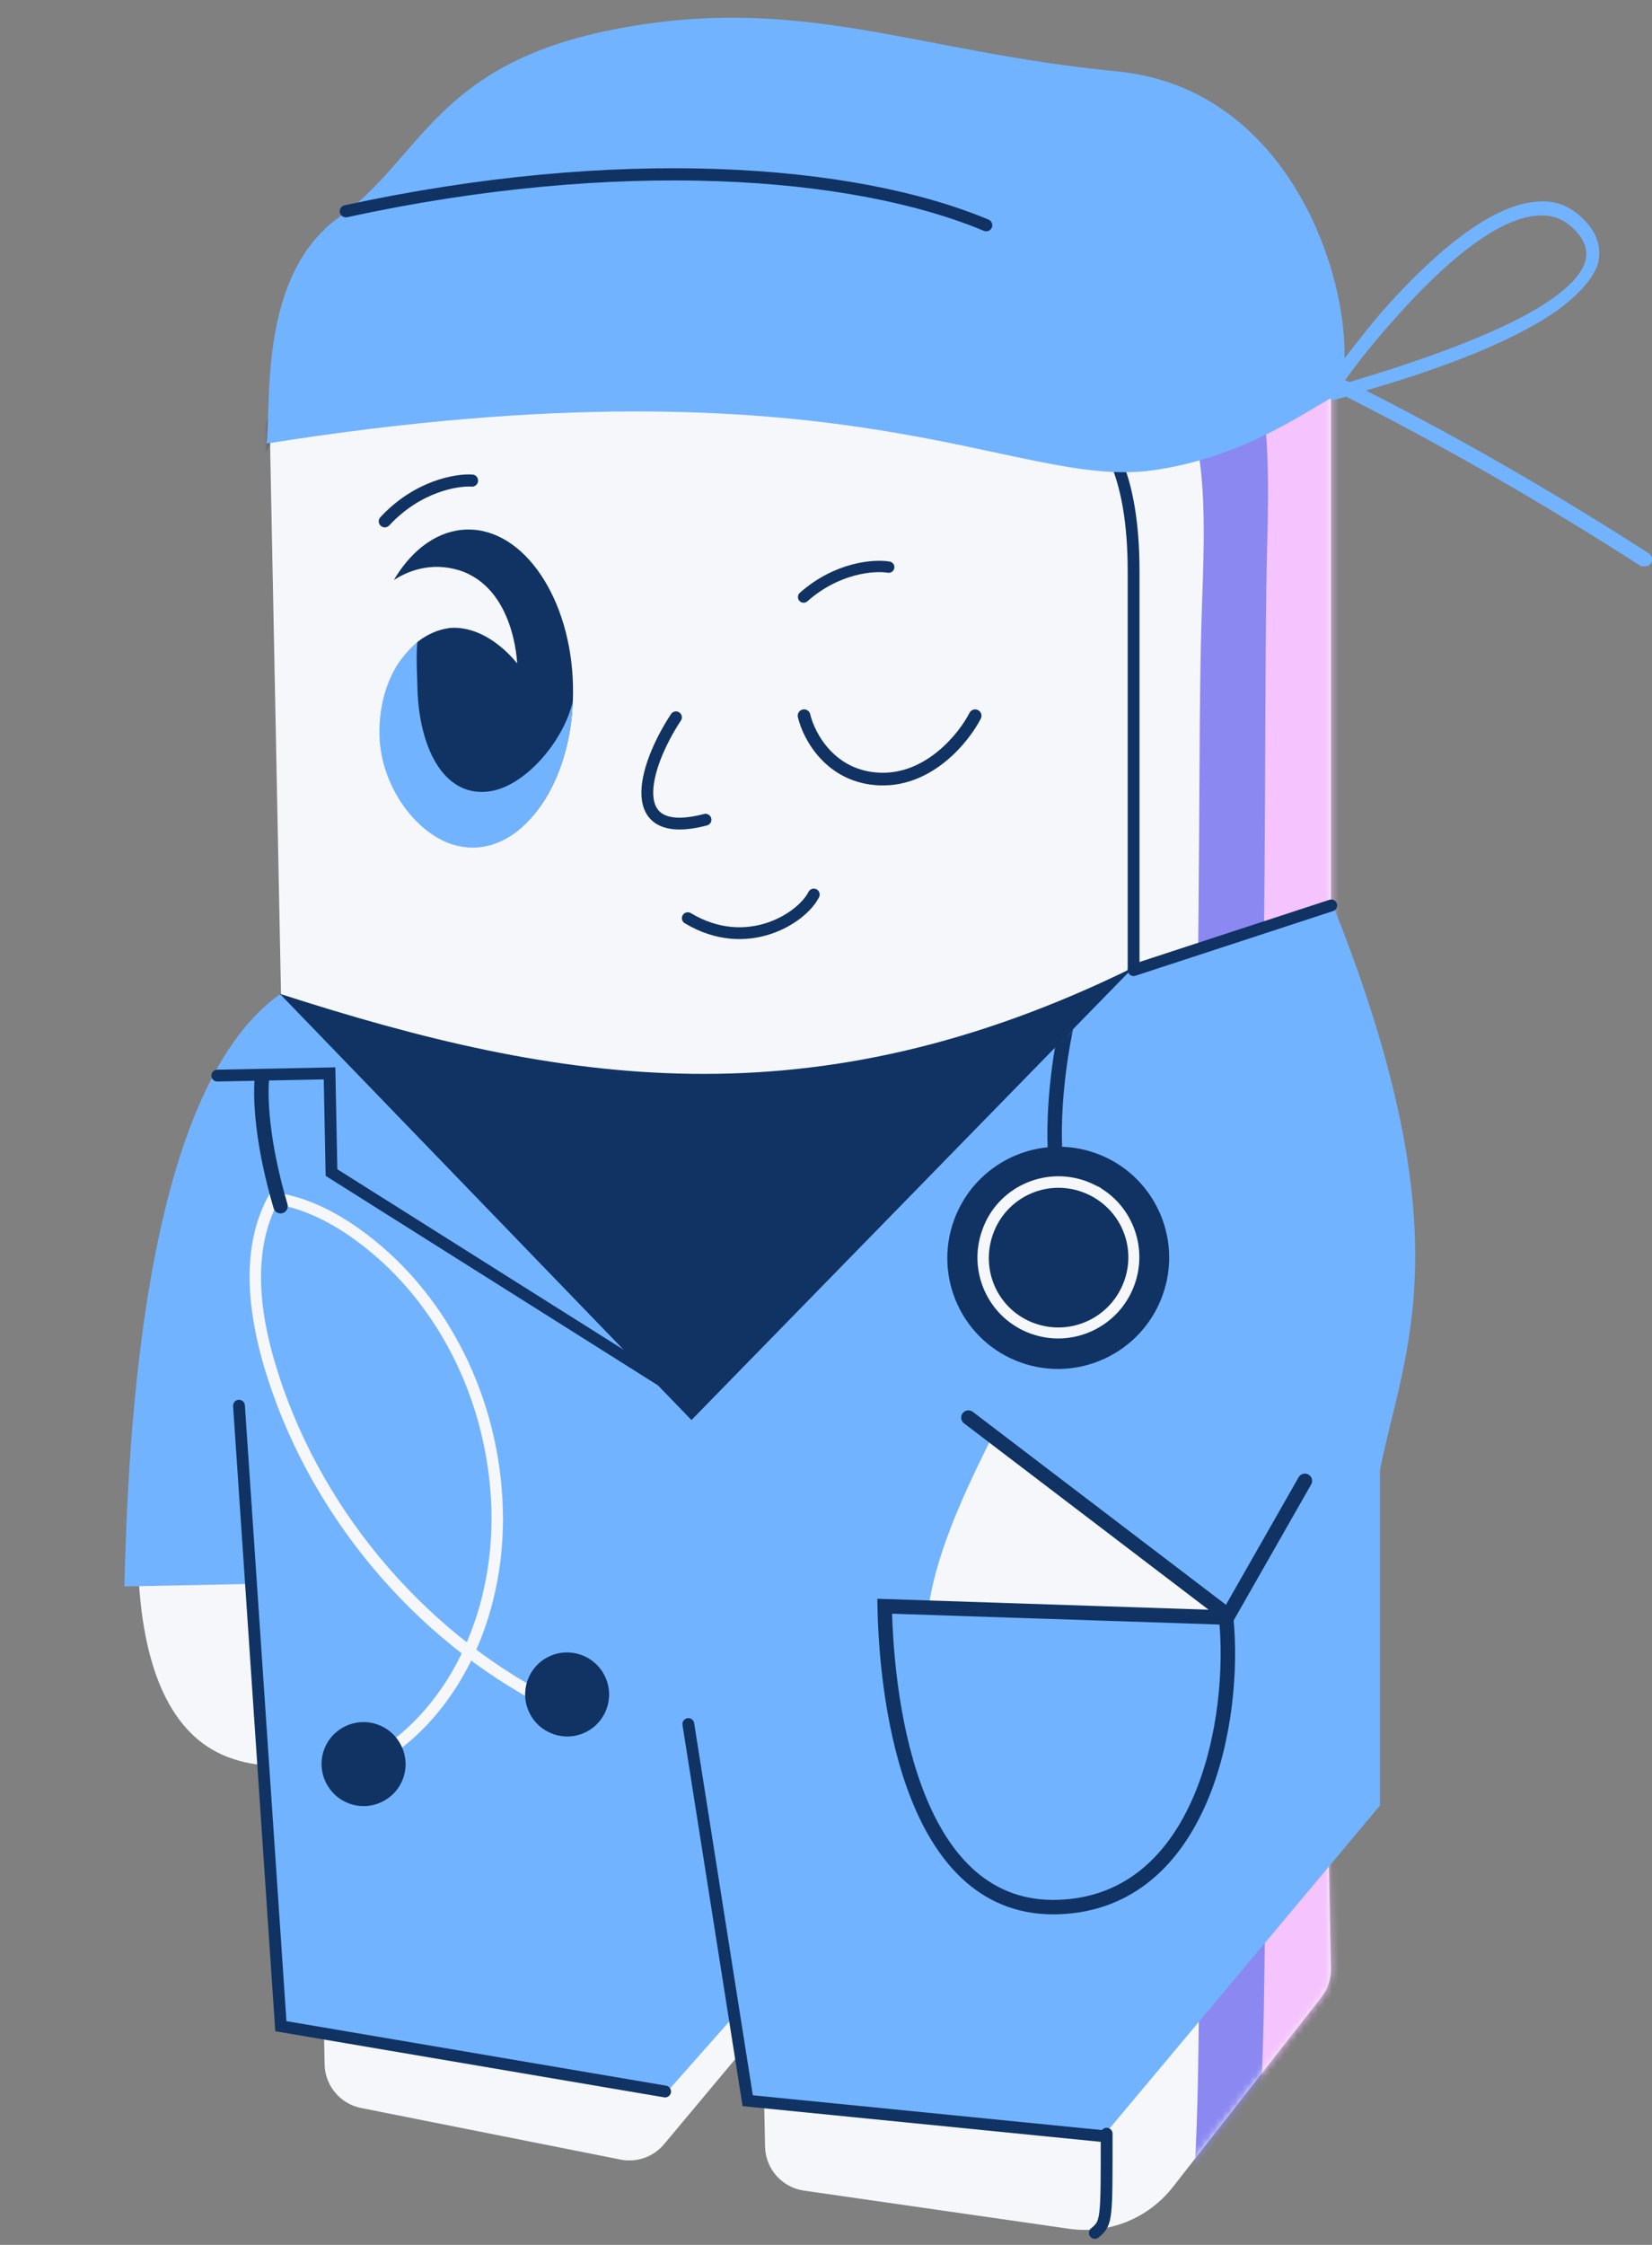 <svg width="240" height="326" viewBox="0 0 240 326" fill="none" xmlns="http://www.w3.org/2000/svg">
<rect x="0" y="0" width="240" height="326" fill="#808080" stroke="none"/>
<g clip-path="url(#clip0_3611_11844)">
<path d="M39.266 65.895L40.943 150.333L100.806 200.676L193.359 145.034L193.359 48.972C193.359 28.998 177.205 12.787 157.231 12.716L83.727 12.457C78.194 12.438 72.922 14.809 69.265 18.962L47.327 43.881C41.982 49.953 39.105 57.807 39.266 65.895Z" fill="#F5F7FB"/>
<mask id="mask0_3611_11844" style="mask-type:alpha" maskUnits="userSpaceOnUse" x="39" y="12" width="155" height="189">
<path d="M39.274 65.897L40.951 150.334L100.814 200.677L193.367 142.698L193.367 48.973C193.367 28.999 177.213 12.788 157.239 12.717L83.735 12.458C78.201 12.438 72.93 14.81 69.273 18.963L47.335 43.882C41.989 49.954 39.113 57.808 39.274 65.897Z" fill="#F5F7FB"/>
</mask>
<g mask="url(#mask0_3611_11844)">
<path d="M205.847 130.866L173.605 155.565C174.401 140.444 174.073 105.104 174.548 90.216C175.066 74 176.129 60.188 167.058 49.396C157.986 38.604 138.339 42.467 104.787 41.999C86.305 42.124 60.092 35.465 44.952 44.322L61.313 18.855L157.661 8.714L200.73 36.698L205.847 130.866Z" fill="#8B88F1"/>
<path d="M215.428 126.572L183.212 152.575C183.992 136.635 183.646 94.309 184.105 78.615C184.605 61.519 183.826 48.64 174.743 37.253C165.66 25.866 147.343 27.051 114.29 27.707C95.809 27.819 70.618 22.235 54.456 30.091L79.676 5.023L167.13 -7.326L210.23 22.222L215.428 126.572Z" fill="#F5C3FD"/>
<path d="M37.984 65.172C42.087 52.434 51.628 53.197 68.372 54.295C85.117 55.392 84.21 56.06 97.902 56.537C105.884 56.537 123.7 55.774 135.111 55.774C149.375 55.774 164.688 54.819 164.688 83.013C164.688 102.238 164.688 116.836 164.688 144.981" stroke="#103364" stroke-width="1.717" stroke-linecap="round"/>
</g>
<path d="M192.522 55.722C192.72 55.516 193.111 54.903 194.095 53.673C195.47 51.83 197.828 48.757 200.586 45.474C206.897 38.287 216.001 29.632 223.457 29.282C226.276 29.025 228.518 30.191 230.374 32.172C232.229 34.153 232.677 36.363 232.112 38.392C231.35 40.627 229.177 42.889 226.395 44.962C218.838 50.358 206.213 54.441 198.793 56.606C198.394 56.816 197.99 56.824 197.591 57.034C196.99 57.247 196.587 57.255 195.986 57.469C194.583 57.9 193.579 58.122 193.377 58.126L192.934 56.117C193.135 56.113 193.135 56.113 193.333 55.907L192.522 55.722ZM196.147 55.448C203.366 53.287 214.789 49.631 222.568 45.239C226.556 42.941 229.532 40.461 230.289 38.025C230.664 36.605 230.434 35.197 228.99 33.611C227.547 32.026 225.917 31.251 223.901 31.291C223.901 31.291 223.7 31.295 223.498 31.299C217.252 31.625 209.328 38.844 203.409 45.418C199.857 49.322 197.103 52.806 195.534 55.057C195.337 55.262 195.139 55.468 194.942 55.674C195.345 55.666 195.543 55.46 195.946 55.452L196.147 55.448Z" fill="#72B3FF"/>
<path d="M239.046 82.235C239.45 82.227 239.647 82.022 239.845 81.816C240.24 81.404 240.026 80.803 239.615 80.408C225.31 71.208 210.413 62.626 195.133 55.059C194.725 54.866 194.124 55.08 193.729 55.491C193.536 55.898 193.75 56.499 194.161 56.895C209.24 64.465 224.137 73.047 238.441 82.247C238.643 82.243 238.845 82.239 239.046 82.235Z" fill="#72B3FF"/>
<path d="M167.446 68.301C147.252 71.123 123.279 50.98 38.715 64.415C39.501 59.304 37.325 40.022 49.296 31.526C61.266 23.03 63.159 9.489 88.761 4.358C116.127 -1.126 132.751 7.511 162.262 10.364C189.937 13.039 198.008 46.398 194.6 57.192C190.848 58.807 181.561 66.328 167.446 68.301Z" fill="#72B3FF"/>
<path d="M50.245 30.68C89.591 22.13 123.749 24.544 143.276 32.706" stroke="#103364" stroke-width="1.769" stroke-linecap="round"/>
<path d="M47.159 299.794L46.676 275.451C46.614 272.346 48.731 269.621 51.754 268.911L102.713 256.956C106.792 255.999 110.715 259.046 110.798 263.235L111.351 291.075C111.383 292.664 110.838 294.211 109.818 295.43L96.475 311.378C94.93 313.224 92.502 314.08 90.142 313.611L52.458 306.121C49.425 305.518 47.221 302.886 47.159 299.794Z" fill="#F5F7FB"/>
<path d="M111.145 311.732L110.679 288.308C110.619 285.245 112.679 282.544 115.65 281.794L184.855 264.32C188.961 263.283 192.964 266.336 193.049 270.57L193.357 285.848C193.387 287.364 192.894 288.844 191.959 290.038L170.388 317.601C166.808 322.175 161.055 324.486 155.305 323.659L116.789 318.117C113.598 317.658 111.209 314.955 111.145 311.732Z" fill="#F5F7FB"/>
<mask id="mask1_3611_11844" style="mask-type:alpha" maskUnits="userSpaceOnUse" x="110" y="263" width="84" height="61">
<path d="M111.135 311.731L110.669 288.29C110.608 285.235 112.658 282.54 115.619 281.782L184.826 264.071C188.937 263.019 192.956 266.075 193.04 270.318L193.35 285.944C193.38 287.462 192.885 288.944 191.947 290.139L170.379 317.62C166.797 322.183 161.051 324.487 155.31 323.66L116.779 318.117C113.588 317.657 111.199 314.955 111.135 311.731Z" fill="#F5F7FB"/>
</mask>
<g mask="url(#mask1_3611_11844)">
<path d="M205.839 289.765L173.598 314.463C174.393 299.343 174.065 283.128 174.54 268.241C175.058 252.024 176.121 238.212 167.05 227.42C157.979 216.628 138.331 220.491 104.779 220.024C86.297 220.148 60.084 213.489 44.944 222.346L61.306 196.879L157.653 186.738L200.722 214.722L205.839 289.765Z" fill="#8B88F1"/>
<path d="M215.42 277.849L183.204 303.852C183.984 287.912 183.638 270.818 184.097 255.124C184.597 238.029 183.818 225.15 174.735 213.763C165.652 202.376 147.335 203.56 114.282 204.217C95.801 204.328 70.611 198.745 54.448 206.6L79.668 181.532L167.122 169.183L210.222 198.731L215.42 277.849Z" fill="#F5C3FD"/>
</g>
<path d="M33.155 255.18C50.369 261.636 61.532 239.483 64.962 227.599L23.111 198.979C19.287 215.023 15.942 248.725 33.155 255.18Z" fill="#F5F7FB"/>
<path d="M18.065 230.38C18.589 211.647 20.177 158.909 40.64 144.418C40.64 144.418 57.097 155.982 72.065 172.09C87.033 188.197 100.264 204.18 100.264 204.18L163.778 140.934C164.345 140.369 165.047 139.959 165.818 139.744L193.838 131.915C212.92 180.001 203.837 196.383 200.481 213.49L200.481 230.38L200.481 262.197L159.744 310.826L108.903 305.48L106.347 293.109L96.694 304.009L40.755 294.527L36.285 230.018L18.065 230.38Z" fill="#72B3FF"/>
<path d="M142.29 251.926C153.807 258.966 172.714 243.539 177.997 234.005L144.461 207.957C138.069 220.916 127.051 242.61 142.29 251.926Z" fill="#F5F7FB"/>
<path d="M140.688 205.858L178.422 234.606L189.572 215.047" stroke="#103364" stroke-width="2.099" stroke-linecap="round"/>
<path d="M178.131 234.896L128.523 233.257C128.825 248.456 132.88 277.697 153.821 276.938C174.762 276.178 179.636 249.785 178.131 234.896Z" fill="#72B3FF" stroke="#103364" stroke-width="2.099" stroke-linecap="round"/>
<path d="M164.637 140.502C118.071 163.375 81.575 157.522 40.652 144.319L100.454 206.217L164.637 140.502Z" fill="#103364"/>
<path d="M68.783 122.906C76.983 122.744 83.423 112.332 83.169 99.649C82.915 86.965 76.061 76.814 67.862 76.976C59.663 77.137 53.222 87.549 53.476 100.233C53.731 112.916 60.584 123.067 68.783 122.906Z" fill="#103364" stroke="#103364" stroke-width="0.15" stroke-miterlimit="10"/>
<path d="M53.525 97.761C53.439 98.504 53.303 99.371 53.32 100.236C53.575 112.953 60.604 123.255 68.785 123.094C73.634 122.999 77.704 119.401 80.421 113.789C83.14 108.301 83.218 101.824 83.218 101.824C81.92 107.655 76.09 114.487 70.744 114.963C64.29 115.584 60.912 108.362 60.645 100.091C60.563 96.017 60.057 90.962 62.151 89.562L53.268 95.049L53.525 97.761Z" fill="#72B3FF"/>
<path d="M53.232 87.888C53.232 87.888 58.538 80.372 66.671 82.806C74.806 85.364 75.127 96.351 75.127 96.351C75.127 96.351 70.35 89.898 64.013 91.382C57.576 92.867 53.079 105.432 53.079 105.432C53.079 105.432 50.603 102.886 50.516 98.564C50.429 94.243 53.232 87.888 53.232 87.888Z" fill="#F5F7FB"/>
<path d="M55.125 106.705C55.298 115.302 62.107 123.183 68.508 123.058C55.535 123.313 51.581 113.776 51.409 105.179C51.236 96.582 54.741 91.349 66.332 91.121C59.93 91.246 54.953 98.108 55.125 106.705Z" fill="#F5F7FB"/>
<path d="M116.812 103.935C117.499 106.894 120.666 112.877 127.844 113.132C135.022 113.387 140.052 107.109 141.669 103.938" stroke="#103364" stroke-width="1.841" stroke-linecap="round"/>
<path d="M116.746 86.703C121.627 82.387 127.023 82.01 129.11 82.361" stroke="#103364" stroke-width="1.648" stroke-linecap="round"/>
<path d="M55.904 75.705C60.633 70.607 66.323 69.638 68.577 69.79" stroke="#103364" stroke-width="1.759" stroke-linecap="round"/>
<path d="M34.719 204.135L40.803 294.242L96.626 303.726" stroke="#103364" stroke-width="1.717" stroke-linecap="round"/>
<path d="M31.562 156.198L47.874 155.874L48.16 170.278L100.055 202.982" stroke="#103364" stroke-width="1.717" stroke-linecap="round"/>
<path d="M100 250.363L108.625 305.063L160.546 310.235" stroke="#103364" stroke-width="1.717" stroke-linecap="round"/>
<path d="M160.772 309.854C160.772 322.352 160.836 322.797 159.055 324.26" stroke="#103364" stroke-width="1.717" stroke-linecap="round"/>
<path d="M98.203 104.166C93.418 111.432 90.482 122.184 102.493 119.038" stroke="#103364" stroke-width="1.717" stroke-linecap="round"/>
<path d="M54.971 256.143C66.949 249.095 73.979 233.943 72.979 217.491C72.066 201.722 64.321 187.141 52.401 178.599C48.192 175.542 44.031 173.752 40.047 173.168C39.594 173.063 39.2 173.414 39.096 173.867C38.992 174.32 39.344 174.715 39.797 174.82C43.521 175.368 47.489 177.09 51.441 179.947C63.007 188.257 70.403 202.28 71.323 217.561C72.267 233.395 65.505 247.935 54.181 254.668C53.82 254.922 53.651 255.407 53.84 255.8C54.095 256.161 54.579 256.331 54.971 256.143Z" fill="#F5F7FB"/>
<path d="M80.218 247.936C80.349 247.874 80.513 247.714 80.612 247.586C80.813 247.167 80.658 246.677 80.239 246.475C61.108 236.649 45.99 218.445 39.925 197.823C36.953 187.805 37.295 179.659 40.883 173.742C41.115 173.389 40.994 172.802 40.575 172.601C40.221 172.368 39.636 172.488 39.435 172.907C35.581 179.274 35.266 187.81 38.328 198.349C44.548 219.461 59.921 238.027 79.535 248.023C79.729 248.091 79.957 248.062 80.218 247.936Z" fill="#F5F7FB"/>
<path d="M85.041 251.57C82.008 253.028 78.362 251.746 76.899 248.708C75.436 245.669 76.708 242.023 79.742 240.565C82.775 239.107 86.421 240.389 87.884 243.428C89.347 246.466 88.075 250.112 85.041 251.57Z" fill="#103364"/>
<path d="M50.807 261.932C47.625 260.815 45.946 257.334 47.057 254.157C48.168 250.98 51.649 249.31 54.831 250.427C58.014 251.544 59.693 255.025 58.582 258.202C57.471 261.378 53.99 263.048 50.807 261.932Z" fill="#103364"/>
<mask id="mask2_3611_11844" style="mask-type:alpha" maskUnits="userSpaceOnUse" x="95" y="133" width="87" height="126">
<path d="M156.083 148.778L181.163 133.632L163.996 258.56L95.912 232.089L130.558 165.507L156.083 148.778Z" fill="#D9D9D9"/>
</mask>
<g mask="url(#mask2_3611_11844)">
<path d="M148.255 197.847C139.887 194.835 135.559 185.597 138.588 177.211C141.617 168.826 150.855 164.47 159.223 167.481C167.591 170.492 171.92 179.731 168.891 188.117C165.862 196.502 156.623 200.858 148.255 197.847Z" fill="#103364"/>
<path d="M157.764 171.517C158.378 171.738 158.968 172.027 159.489 172.292C159.762 172.39 159.942 172.532 160.122 172.674C164.641 175.537 166.721 181.309 164.818 186.575C162.595 192.73 155.834 195.862 149.76 193.676C143.617 191.465 140.507 184.704 142.705 178.617C144.836 172.506 151.621 169.306 157.764 171.517ZM150.303 192.171C155.559 194.062 161.39 191.369 163.317 186.035C165.219 180.769 162.519 175.005 157.196 173.09C151.94 171.198 146.177 173.916 144.275 179.182C142.348 184.517 145.048 190.28 150.303 192.171Z" fill="#F5F7FB"/>
<path d="M153.448 169.382C152.01 155.851 157.15 128.404 171.131 118.115" stroke="#103364" stroke-width="2.099" stroke-linecap="round"/>
</g>
<path d="M40.756 175.165C38.146 166.295 37.763 159.835 38.048 156.563" stroke="#103364" stroke-width="2.099" stroke-linecap="round"/>
<path d="M193.406 131.485L164.688 140.883" stroke="#103364" stroke-width="1.717" stroke-linecap="round"/>
<path d="M99.922 133.337C108.501 138.485 116.509 133.337 118.225 129.905" stroke="#103364" stroke-width="1.716" stroke-linecap="round"/>
</g>
<defs>
<clipPath id="clip0_3611_11844">
<rect width="240" height="325.2" fill="white" transform="translate(0 0.8)"/>
</clipPath>
</defs>
</svg>
